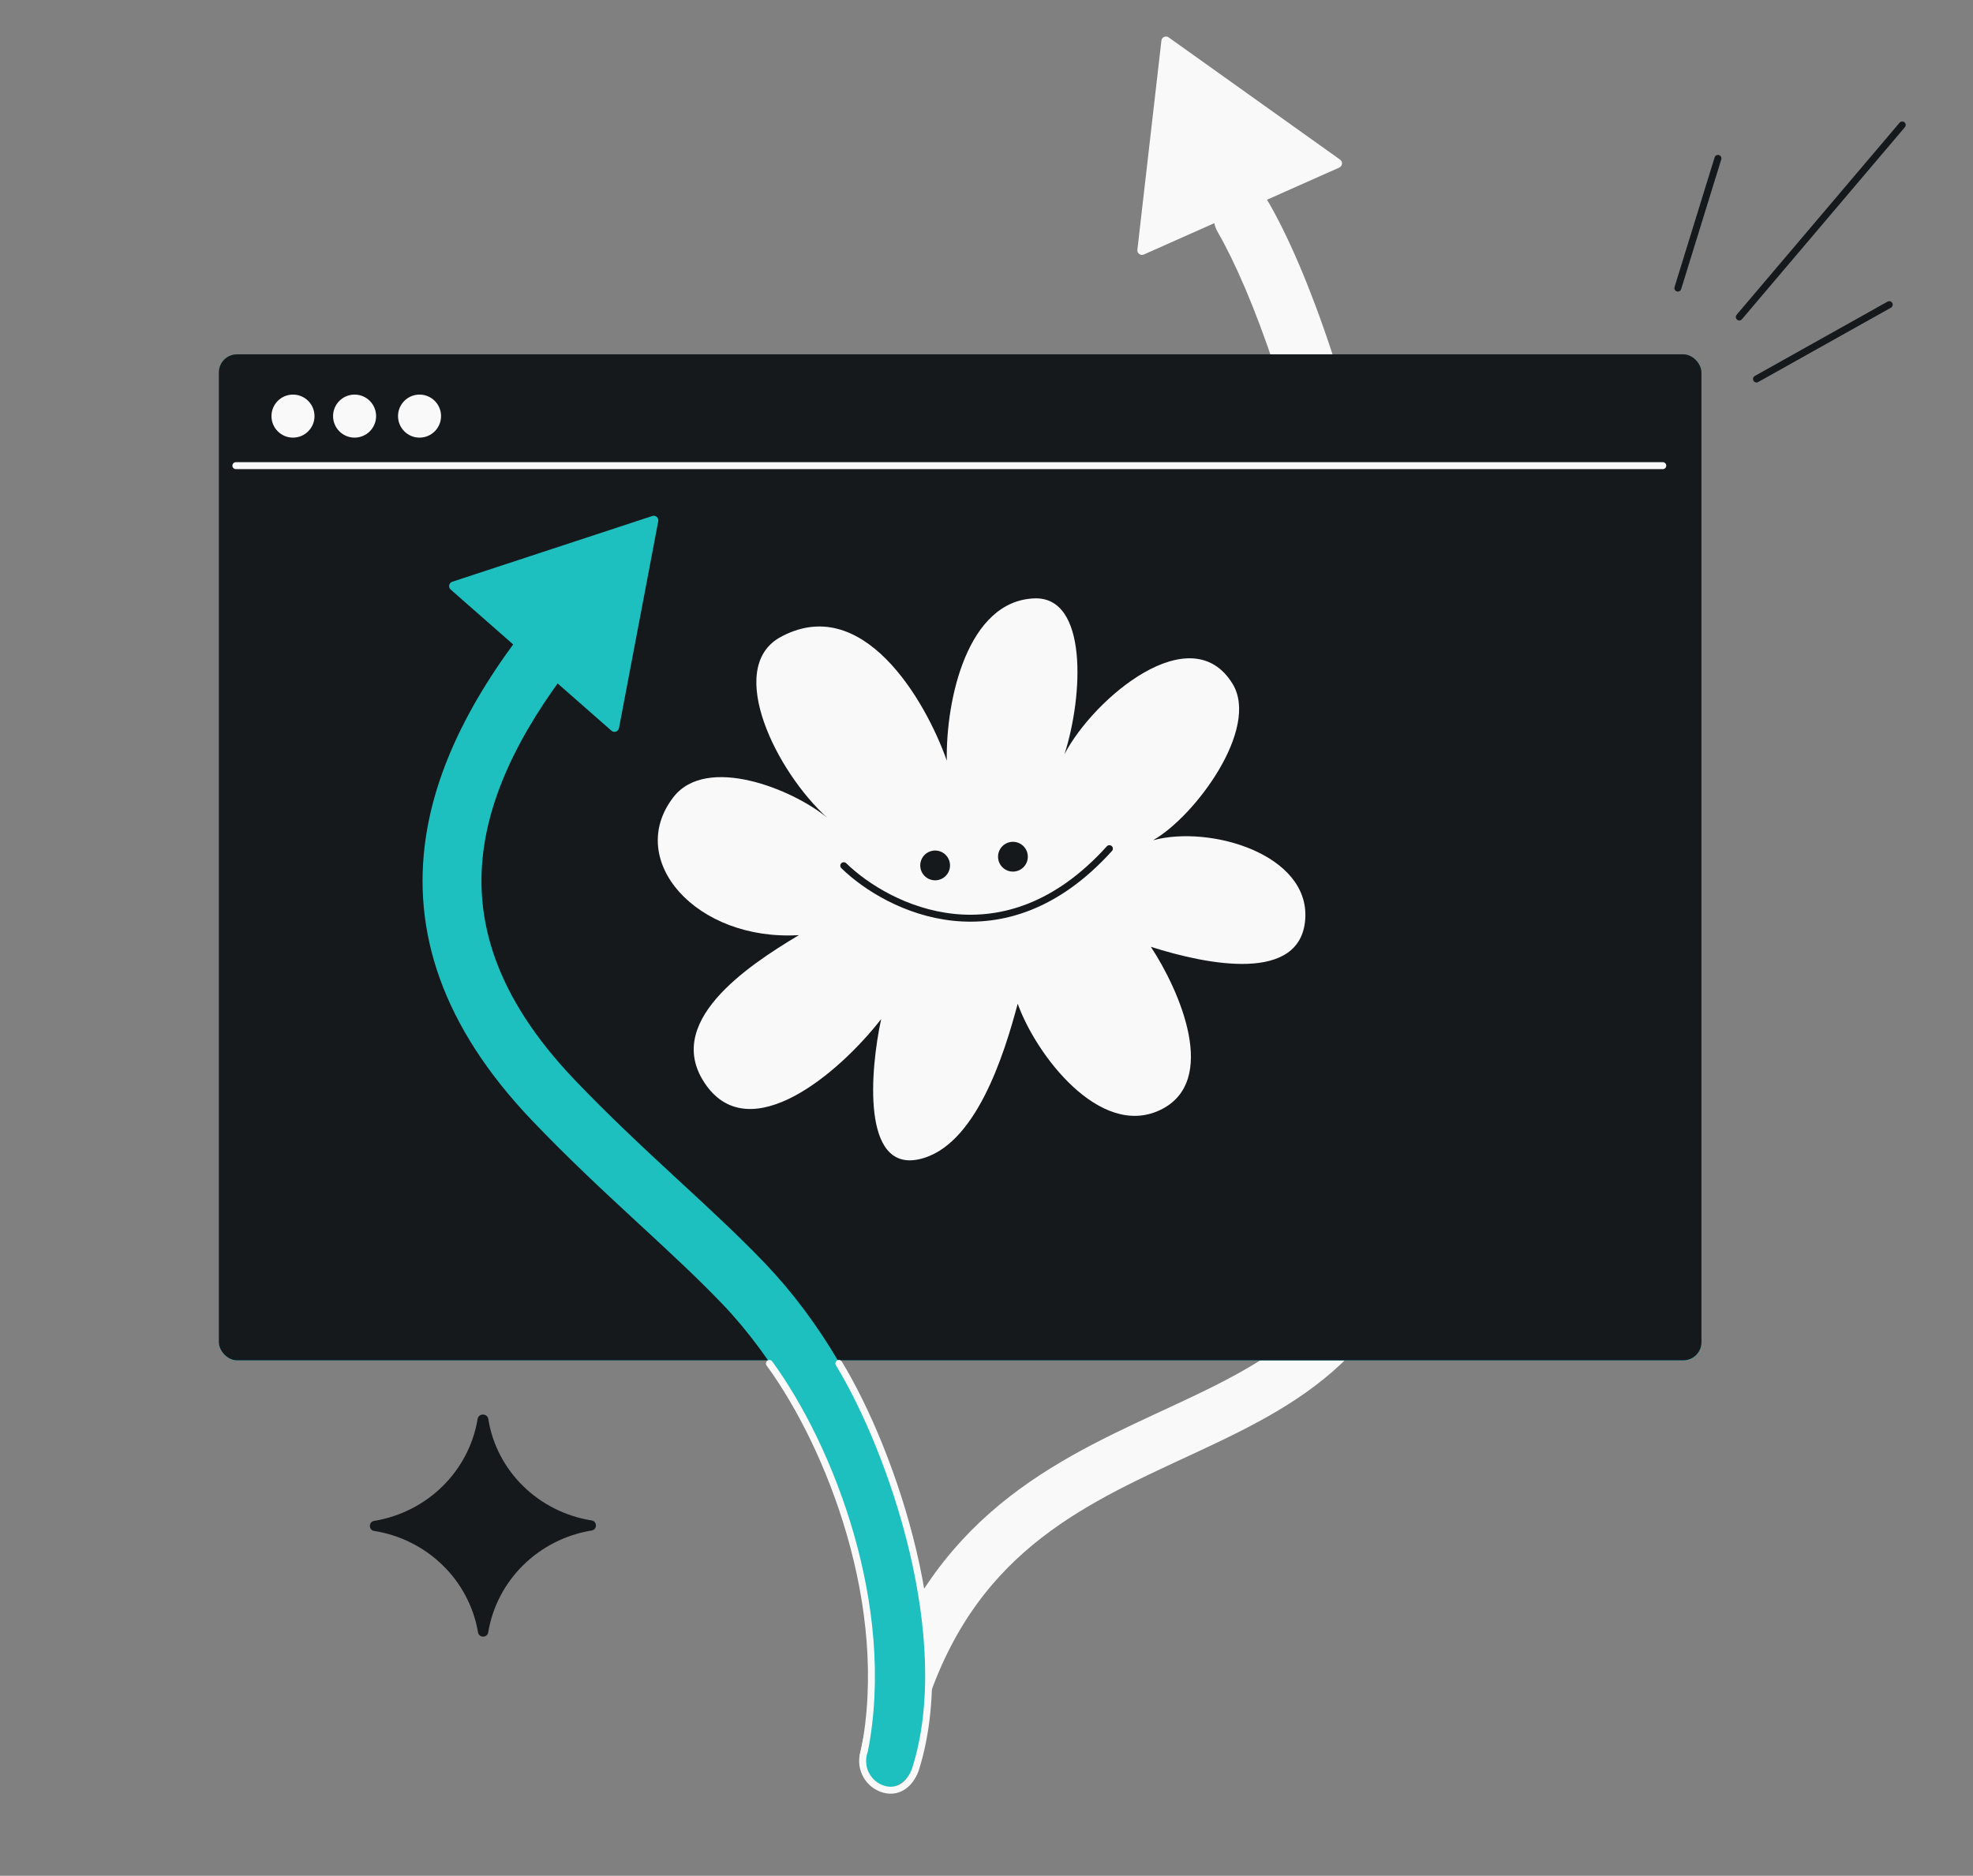<svg width="568" height="540" viewBox="0 0 568 540" fill="none" xmlns="http://www.w3.org/2000/svg">
<rect x="0" y="0" width="568" height="540" fill="#808080" stroke="none"/>
<g clip-path="url(#clip0_237_1050)">
<path d="M401.421 350.169C383.234 431.102 277.5 394.5 255 506" stroke="#F9F9F9" stroke-width="15" stroke-linecap="round"/>
<path d="M336.44 10.761C335.618 10.175 334.469 10.686 334.353 11.688L327.436 71.905C327.319 72.924 328.354 73.684 329.291 73.267L385.559 48.242C386.497 47.825 386.625 46.547 385.79 45.951L336.44 10.761Z" fill="#F9F9F9"/>
<path fill-rule="evenodd" clip-rule="evenodd" d="M353.641 55.182C357.695 52.837 362.883 54.224 365.227 58.278C376.205 77.266 390.62 116.056 399.581 166.758C408.571 217.626 412.172 281.023 401.071 349.307C400.32 353.93 395.963 357.069 391.34 356.317C386.717 355.565 383.579 351.209 384.33 346.586C395.076 280.481 391.595 219.026 382.879 169.709C374.134 120.227 360.218 83.499 350.544 66.768C348.2 62.713 349.586 57.526 353.641 55.182Z" fill="#F9F9F9"/>
<rect x="63" y="102.052" width="426.832" height="289.604" rx="5.226" fill="#1EBFBF"/>
<rect x="63" y="102" width="426.832" height="289.604" rx="5.226" fill="#16191C"/>
<path d="M224.27 183.634C248.168 170.129 266.427 201.556 272.569 218.958C272.272 201.284 278.555 172.971 297.781 172.258C313.162 171.687 311.898 200.098 306.464 217.087C314.902 200.957 342.972 177.347 354.87 196.905C362.668 209.724 344.157 234.911 331.969 241.876C348.532 237.438 377.014 246.006 375.765 264.537C374.517 283.068 347.695 277.791 331.315 272.564C339.407 284.82 351.258 311.38 333.926 319.575C316.593 327.77 298.214 303.624 292.985 288.937C289.113 303.474 280.863 330.242 264.491 333.742C248.12 337.241 250.458 308.284 253.673 293.368C241.289 309.261 216.078 330.292 203.299 312.413C190.519 294.534 214.856 278.249 229.999 269.198C200.522 270.994 179.852 247.684 193.845 229.511C203.354 217.16 228.165 227.157 238.139 235.395C223.488 222.123 208.955 192.73 224.27 183.634Z" fill="#F9F9F9"/>
<circle cx="269.212" cy="249.134" r="4.287" transform="rotate(-3.671 269.212 249.134)" fill="#16191C"/>
<circle cx="291.609" cy="246.625" r="4.287" transform="rotate(-3.671 291.609 246.625)" fill="#16191C"/>
<path d="M242.907 249.212C255.696 261.636 288.896 278.05 319.379 244.305" stroke="#16191C" stroke-width="2" stroke-linecap="round"/>
<path d="M67.902 134.049H478.694" stroke="#F9F9F9" stroke-width="2" stroke-linecap="round"/>
<circle cx="84.347" cy="119.788" r="6.194" fill="#F9F9F9"/>
<circle cx="102.08" cy="119.788" r="6.194" fill="#F9F9F9"/>
<circle cx="120.779" cy="119.788" r="6.194" fill="#F9F9F9"/>
<path d="M189.503 150.051C189.691 149.06 188.746 148.23 187.787 148.545L130.204 167.469C129.23 167.79 128.973 169.048 129.744 169.724L176.025 210.35C176.796 211.027 178.01 210.609 178.202 209.601L189.503 150.051Z" fill="#1EBFBF"/>
<path fill-rule="evenodd" clip-rule="evenodd" d="M265.5 504.5C264.807 509.119 258.619 515.693 254 515C249.381 514.307 248.807 508.119 249.5 503.5C255.953 460.47 238.063 406.819 207.902 375.324C200.821 367.93 192.922 360.631 184.301 352.664L182.481 350.982C173.215 342.415 163.25 333.131 153.133 322.53C127.402 295.567 118.433 268.19 122.641 240.726C126.334 216.622 140.016 193.656 158.558 171.828L161.412 185.364L171.04 183.334C153.727 203.829 142.401 223.748 139.406 243.295C136.146 264.569 142.55 286.874 165.403 310.821C175.119 321.002 184.738 329.969 193.995 338.528L195.913 340.301C204.429 348.169 212.696 355.808 220.151 363.593C251.928 396.774 271.5 451 265.5 504.5Z" fill="#1EBFBF"/>
<path d="M221.5 392.5C239 416.5 257 462.5 248.869 504C247.239 508.377 249.465 513.246 253.841 514.877C258.218 516.507 261.87 513.877 263.5 509.5C275.5 472 257 418 241.5 392.5" stroke="#F9F9F9" stroke-width="2" stroke-linecap="round"/>
<path d="M500.715 91.257L547.625 35.97M483.031 82.934L494.572 45.595" stroke="#16191C" stroke-width="2" stroke-linecap="round"/>
<path d="M505.669 109.105L543.889 87.703" stroke="#16191C" stroke-width="2" stroke-linecap="round"/>
<path d="M107.832 440.735C106.041 440.594 106.037 437.973 107.826 437.81C123.027 435.272 134.941 423.549 137.468 408.642C137.64 406.742 140.414 406.736 140.594 408.636C143.041 423.533 155.002 435.207 170.213 437.683C172.003 437.838 172.01 440.459 170.219 440.607C155.018 443.145 143.105 454.868 140.577 469.775C140.412 471.596 137.75 471.602 137.593 469.782C135.005 454.885 123.043 443.211 107.832 440.735Z" fill="#16191C"/>
</g>
<defs>
<clipPath id="clip0_237_1050">
<rect width="568" height="540" rx="48" fill="white"/>
</clipPath>
</defs>
</svg>
